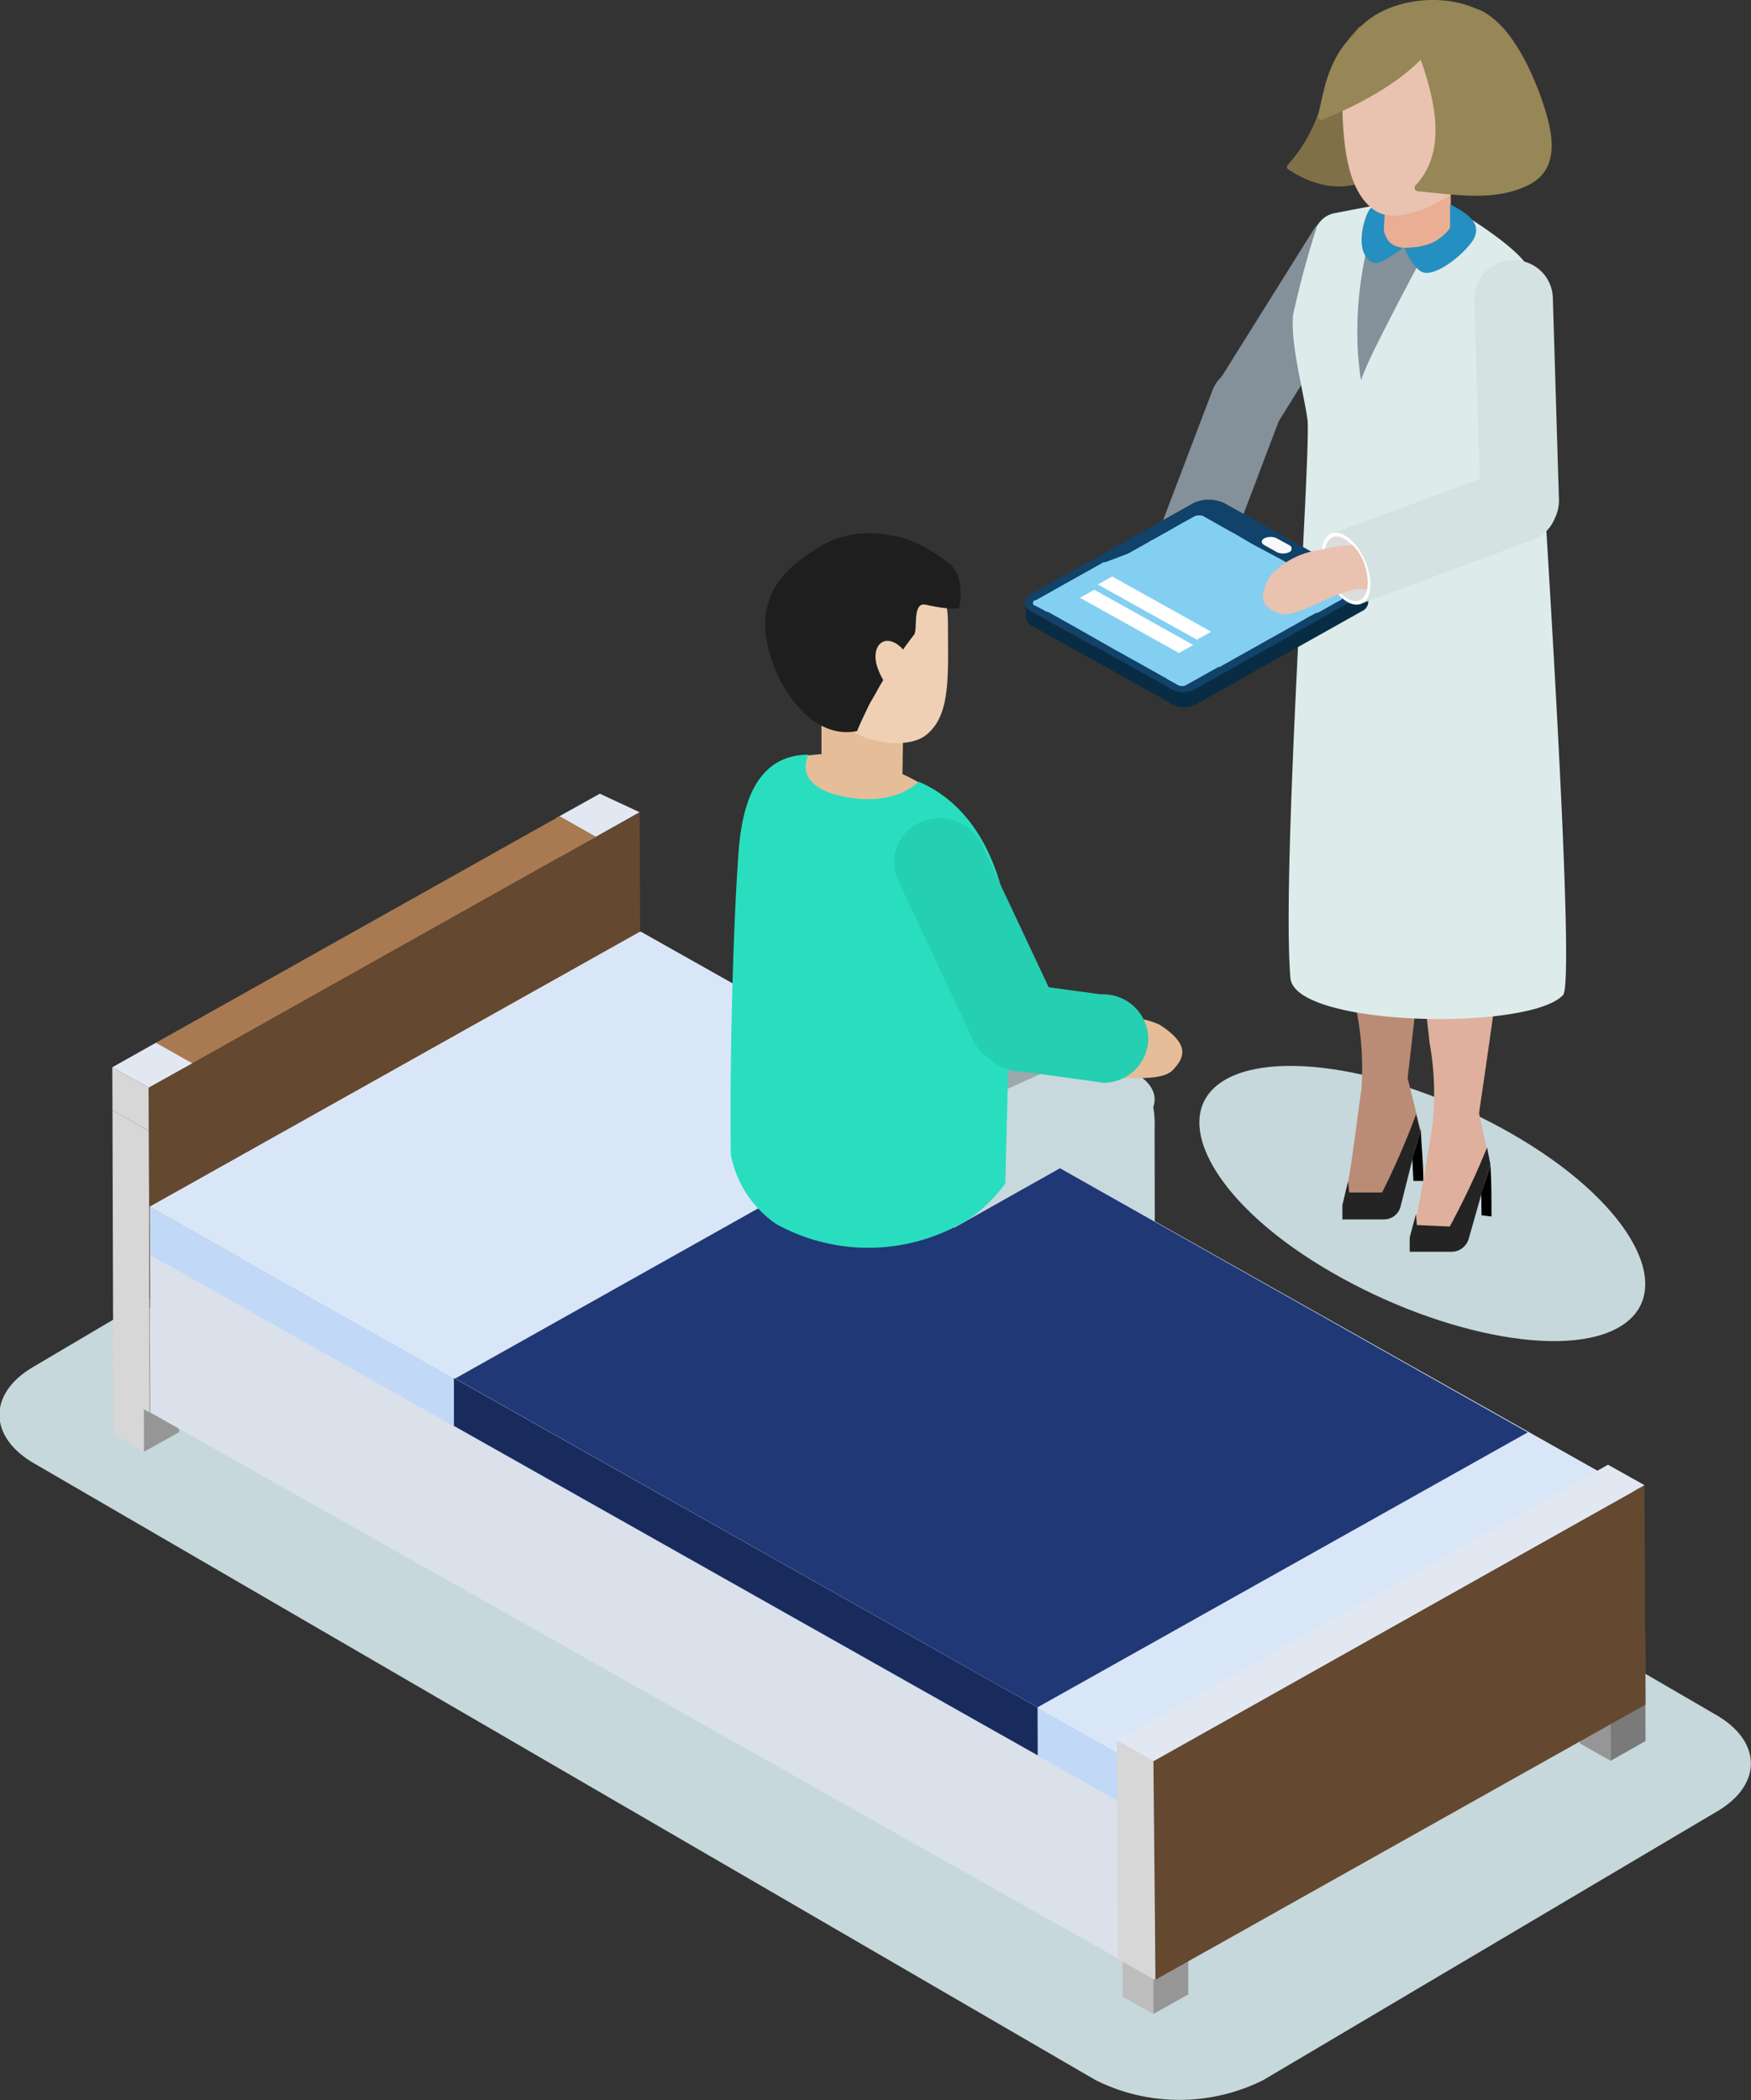 <svg xmlns="http://www.w3.org/2000/svg" viewBox="0 0 102.76 123.27"><rect x="0" y="0" width="102.76" height="123.27" fill="#333333" stroke="none"/><defs><style>.cls-1{isolation:isolate;}.cls-2{fill:#c6d8db;mix-blend-mode:multiply;}.cls-3{fill:#1e2022;}.cls-4{fill:#c8d9de;}.cls-5{fill:#bdbdbd;}.cls-6{fill:#ecc6af;}.cls-7{fill:#969696;}.cls-8{fill:#d7d7d7;}.cls-9{fill:#7a7a7a;}.cls-10{fill:#8e8a80;}.cls-11{fill:#e2e8f2;}.cls-12{fill:#a97a51;}.cls-13{fill:#644830;}.cls-14{fill:#dae1eb;}.cls-15{fill:#ececec;}.cls-16{fill:#e6edf7;}.cls-17{fill:#c1d8f7;}.cls-18{fill:#192b5d;}.cls-19{fill:#d9e6f7;}.cls-20{fill:#203876;}.cls-21{fill:#9ca9ad;}.cls-22{fill:#e5bd99;}.cls-23{fill:#1e1e1f;}.cls-24{fill:#efd0b4;}.cls-25{fill:#29debf;}.cls-26{fill:#25cfb1;}.cls-27{fill:#ba8b75;}.cls-28{fill:#242424;}.cls-29{fill:#84909a;}.cls-30{fill:#fff;}.cls-31{fill:#dcdcdc;}.cls-32{fill:#deb09d;}.cls-33{fill:#ddebeb;}.cls-34{fill:#248fc0;}.cls-35{fill:#e9ae93;}.cls-36{fill:#7f7048;}.cls-37{fill:#978656;}.cls-38{fill:#e9c2b0;}.cls-39{fill:#f9cfb3;}.cls-40{fill:#082c44;}.cls-41{fill:#114269;}.cls-42{fill:#f8f9fc;}.cls-43{fill:#83cff2;}.cls-44{fill:#d4e2e2;}</style></defs><title>stacionar</title><g class="cls-1"><g id="Слой_2" data-name="Слой 2"><g id="Layer_1" data-name="Layer 1"><path class="cls-2" d="M72.09,63.28c3.56-1.83,11.54,0,17.83,4S98.41,76.14,94.85,78s-11.54,0-17.83-4S68.53,65.11,72.09,63.28Z"/><path class="cls-2" d="M100.72,106.36,74.14,122.1a11,11,0,0,1-9.85,0L2,85.9c-2.71-1.57-2.71-4.13,0-5.69L28.62,64.47a10.93,10.93,0,0,1,9.84,0l62.26,36.2C103.43,102.24,103.43,104.8,100.72,106.36Z"/><path class="cls-3" d="M62.27,83.52s-.73,2.38.06,3.22a3.32,3.32,0,0,0,2.29.08c.72-.15,1.5-.57,2.22-.67a6.2,6.2,0,0,0,4.25-2.51c1.87-2.39-1.52-1.67-3.74-.92A18.51,18.51,0,0,1,62.27,83.52Z"/><path class="cls-4" d="M62.11,84.32a3.27,3.27,0,0,0,2.19,1A7.75,7.75,0,0,0,67,84.2a5.75,5.75,0,0,0,.79-.63L67.76,66.3c.14-3.79-2.52-3.78-4.21-3.94S62,62.76,62,64.52Z"/><g class="cls-1"><polygon class="cls-5" points="67.67 112.01 65.87 111 65.88 117.21 67.69 118.22 67.67 112.01"/><polygon class="cls-6" points="69.72 110.86 67.92 109.84 65.87 111 67.67 112.01 69.72 110.86"/><polygon class="cls-7" points="67.67 112.01 67.69 118.22 69.74 117.07 69.72 110.86 67.67 112.01"/></g><g class="cls-1"><polygon class="cls-8" points="8.43 79.01 6.63 77.99 6.65 84.2 8.45 85.22 8.43 79.01"/><polygon class="cls-6" points="10.49 77.86 8.68 76.84 6.63 77.99 8.43 79.01 10.49 77.86"/><polygon class="cls-7" points="8.43 79.01 8.45 85.22 10.51 84.07 10.49 77.86 8.43 79.01"/></g><g class="cls-1"><polygon class="cls-7" points="94.5 97.14 92.7 96.13 92.72 102.34 94.52 103.36 94.5 97.14"/><polygon class="cls-6" points="96.56 95.99 94.75 94.97 92.7 96.13 94.5 97.14 96.56 95.99"/><polygon class="cls-9" points="94.5 97.14 94.52 103.36 96.57 102.2 96.56 95.99 94.5 97.14"/></g><g class="cls-1"><polygon class="cls-10" points="34.98 49.12 32.84 47.91 32.85 50.44 34.99 51.65 34.98 49.12"/><polygon class="cls-11" points="37.54 47.68 35.2 46.59 32.64 48.02 34.78 49.23 37.54 47.68"/><polygon class="cls-12" points="34.98 49.12 32.84 47.91 9.15 61.21 10.88 62.65 34.98 49.12"/><polygon class="cls-8" points="8.74 66.39 6.6 65.18 6.65 81.71 8.79 82.92 8.74 66.39"/><polygon class="cls-8" points="8.73 63.85 6.59 62.65 6.6 65.18 8.74 66.39 8.73 63.85"/><polygon class="cls-11" points="11.29 62.42 9.15 61.21 6.59 62.65 8.73 63.85 11.29 62.42"/><polygon class="cls-13" points="8.73 63.85 8.74 66.39 8.79 82.92 37.61 66.74 37.55 50.22 37.54 47.68 34.98 49.12 34.98 49.12 11.29 62.42 11.29 62.42 8.73 63.85"/></g><g class="cls-1"><polygon class="cls-14" points="8.79 76.79 8.81 82.91 67.81 116.21 67.79 110.1 8.79 76.79"/><polygon class="cls-15" points="8.79 76.79 67.79 110.1 96.56 93.95 37.56 60.65 8.79 76.79"/></g><g class="cls-1"><polygon class="cls-14" points="8.79 70.83 8.81 76.94 67.81 110.25 67.79 104.14 8.79 70.83"/><polygon class="cls-16" points="8.79 70.83 67.79 104.14 95.63 87.4 37.56 54.69 8.79 70.83"/></g><g class="cls-1"><polygon class="cls-17" points="8.8 70.83 8.81 73.66 67.81 106.96 67.8 104.14 8.8 70.83"/><polygon class="cls-18" points="26.64 80.89 60.89 100.22 60.9 103.04 26.64 83.7 26.64 80.89"/><polygon class="cls-19" points="8.85 70.83 67.84 104.14 96.25 87.75 37.61 54.69 8.85 70.83"/><polygon class="cls-20" points="26.71 80.92 60.89 100.22 89.66 84.08 55.47 64.77 26.71 80.92"/></g><g class="cls-1"><polygon class="cls-8" points="67.69 103.36 67.75 116.21 65.61 115 65.55 102.15 67.69 103.36"/><polygon class="cls-13" points="70.26 101.92 93.94 88.62 96.51 87.18 96.57 100.06 67.81 116.21 67.69 103.36 70.26 101.92"/></g><polygon class="cls-11" points="96.51 87.18 94.37 85.98 65.58 102.16 67.72 103.37 96.51 87.18"/><path class="cls-21" d="M61.5,60.66a6.23,6.23,0,0,0-5.46,0L44.38,66a45.86,45.86,0,0,1,6.47,3.78l10.67-6C63,62.86,63,61.5,61.5,60.66Z"/><path class="cls-4" d="M66.62,63a6.23,6.23,0,0,0-5.46,0L49.5,68.29A46.84,46.84,0,0,1,56,72.07l10.66-6C68.14,65.2,68.13,63.84,66.62,63Z"/><path class="cls-22" d="M48.28,44.36c0,1.28,2.33,1.62,4.11,1.79h0a3.8,3.8,0,0,0,.57-.63L53,43l-4.79-1.64v3Z"/><path class="cls-22" d="M56,48.77c0-2.11-2.24-3-4.54-4-.87-.38-1.18-.75-3.9-.44-1.18.13-1.87,1.5-1.87,2.69,0,2.11.32,11.75,2.51,11.75S56,50.89,56,48.77Z"/><path class="cls-23" d="M47.64,40.74c2.2,2.23,3.07,2.2,5.26.7s3.11-3.61,2.58-6.76c-.55-3.34-4.67-4.18-7.29-2.64C43.18,35,44.91,38,47.64,40.74Z"/><path class="cls-24" d="M48.59,38.6c.13.94.71,3.71,1.32,4.22.85.72,3.3,1.2,4.42.34,1.51-1.16,1.3-3.6,1.3-6.63s-2-3.6-3.76-2.31S48.18,35.6,48.59,38.6Z"/><path class="cls-23" d="M55.61,33c-5.44-4.1-6.87.94-7.11,1.12,0,0-3.26.13-3.45,1.44-.81,2.47,1.79,8.09,5.26,7.35,0-.09.7-1.56.75-1.64l.34-.59a26.35,26.35,0,0,1,2.21-3.38c.3-.23-.13-2,.73-1.8,1.66.36,1.95.19,1.95.19S56.74,33.82,55.61,33Z"/><path class="cls-24" d="M51.51,39.23c.29.8.68,1.27,1.2,1.2s.8-.6.68-1.43-.86-1.44-1.38-1.38S51.19,38.34,51.51,39.23Z"/><path class="cls-25" d="M45.55,71.85A11.17,11.17,0,0,0,57,71.47a9,9,0,0,0,2-2l.34-13.85c-.53-7.18-4.06-9.16-5.43-9.73,0,0-1.38,1.51-4.45.86s-2-2.45-2-2.45c-4.08,0-4.07,5.15-4.2,7-.22,3.44-.45,10.76-.37,16.48A6.38,6.38,0,0,0,45.55,71.85Z"/><path class="cls-22" d="M64.09,62.84a4.61,4.61,0,0,0,.13.46c1.71-.1,3.92.23,4.6-.48s1.07-1.49-.77-2.67a4.78,4.78,0,0,0-3-.32A3.37,3.37,0,0,0,64.09,62.84Z"/><path class="cls-26" d="M64.62,58.37a2.65,2.65,0,0,1,2.77,2.52h0a2.63,2.63,0,0,1-2.62,2.67l-4.69-.65a2.65,2.65,0,0,1-2.77-2.52h0a2.63,2.63,0,0,1,2.62-2.66Z"/><path class="cls-26" d="M62,58.92a2.58,2.58,0,0,1-1.35,3.44h0A2.74,2.74,0,0,1,57.08,61l-4.37-9.31a2.56,2.56,0,0,1,1.35-3.44h0a2.73,2.73,0,0,1,3.55,1.33Z"/><path d="M82.78,66.32c.1,1.2.13,2.43.17,3l.58,0c0-1.17-.12-2.15-.15-3Z"/><path class="cls-27" d="M83.05,45.19c.09.91.18,1.82.28,2.74a26.88,26.88,0,0,1,.4,4.36c-.28,3.68-.7,7.34-1.12,11l.76,3.07L82.1,70.69l-3.32,0c.29,0,1-6.13,1.12-6.76a17.64,17.64,0,0,0-.32-4.75c-.32-2.13-.63-4.27-1-6.4a13.54,13.54,0,0,1-.27-3,11.53,11.53,0,0,0,0-1.44c0-.4-.31-1.19-.18-1.56.2-.54,1.17-.6,1.72-.75Z"/><path class="cls-28" d="M78.78,70.74v.84l2.42,0a1,1,0,0,0,1-.78l.84-3.34.31-1.06-.24-1a46.08,46.08,0,0,1-2,4.6l-1.93,0-.07-.65Z"/><path class="cls-29" d="M75.1,24.64a2.19,2.19,0,0,1-2.94.68h0a2,2,0,0,1-.7-2.84l5.63-9A2.19,2.19,0,0,1,80,12.78h0a2,2,0,0,1,.7,2.84Z"/><path class="cls-29" d="M86.65,13.7c-.28-.43-2.71.81-4.77.81s-3.09-1.78-3.09.22.3,11.1,2.36,11.1S87.77,15.38,86.65,13.7Z"/><path class="cls-29" d="M73.91,21.64a2.18,2.18,0,0,0-2.75,1.26L68.08,31a4.9,4.9,0,0,1,2.47.06,4.25,4.25,0,0,1,1.67,1.12l3-7.92A2.07,2.07,0,0,0,73.91,21.64Z"/><path class="cls-30" d="M70.54,30.45c1.15.35,1.93,1.11,1.74,1.7s-1.28.78-2.43.43-1.93-1.11-1.74-1.7S69.39,30.09,70.54,30.45Z"/><path class="cls-31" d="M70.51,30.56c1,.32,1.71,1,1.54,1.52s-1.13.7-2.16.39-1.72-1-1.55-1.52S69.48,30.25,70.51,30.56Z"/><path d="M86.87,68.34c.07,1.2.06,2.43.08,3l.58.07c0-1.17,0-2.15-.06-3Z"/><path class="cls-32" d="M87.83,47.23c.07.91.13,1.83.19,2.74a25.77,25.77,0,0,1,.26,4.37c-.4,3.67-.94,7.32-1.48,11l.66,3.08-1.4,4.29-3.33,0c.3,0,1.25-6.1,1.34-6.73a16.82,16.82,0,0,0-.17-4.75c-.24-2.14-.49-4.29-.74-6.43a14.2,14.2,0,0,1-.17-3,11.4,11.4,0,0,0,.06-1.43c0-.41-.27-1.21-.12-1.57.21-.54,1.18-.57,1.73-.7Z"/><path class="cls-28" d="M82.73,72.64v.84l2.41,0a1.06,1.06,0,0,0,1.05-.75l.94-3.31.34-1.06-.2-1A46.92,46.92,0,0,1,85.08,72l-1.93-.09-.05-.65Z"/><path class="cls-33" d="M89.81,16.1c0-1.27-4.72-4-4.72-4s-2.55,4.62-4.33,8.21a21.57,21.57,0,0,0-.89,2,18.62,18.62,0,0,1-.2-2.06A21.5,21.5,0,0,1,81,12l-2.71.52a1.45,1.45,0,0,0-1,.77,53.38,53.38,0,0,0-1.4,5.18c-.19,1.59.63,4.61.84,6.16.23,1.72-1.54,26.35-1,32.78.24,2.87,14,3.14,16,1C92.64,57.48,89.81,17,89.81,16.1Z"/><path class="cls-34" d="M80.55,15.41c-1.25-.65-.34-3.1-.09-3.2a1,1,0,0,1,.94.14,6.67,6.67,0,0,1,1,2.13S81,15.64,80.55,15.41Z"/><path class="cls-35" d="M85.14,11.26V12l0,1.38a2.21,2.21,0,0,1-.42.47h0a1.92,1.92,0,0,1-.21.16,2.11,2.11,0,0,1-.72.36,4.07,4.07,0,0,1-1.33.18,1.34,1.34,0,0,1-.4-.06,1,1,0,0,1-.66-.48,1.85,1.85,0,0,1-.19-.48l.09-1.74,0-.84Z"/><path class="cls-36" d="M83.55,2.76C82.7,1.15,82,.36,80.77,1.2a4.75,4.75,0,0,0-1,.38,8.58,8.58,0,0,0-2,3.38,8.82,8.82,0,0,1-2.18,4.7.17.17,0,0,0,0,.27c3.38,2.28,6.51.45,7.84-2.95A5.21,5.21,0,0,0,83.55,2.76Z"/><path class="cls-37" d="M87.36,8.87c-2.23,2.1-2.82,3.85-5,2.44a8.48,8.48,0,0,1-3.46-7.93c.56-3.16,5.3-4.19,8-2.73C90.67,2.77,89.53,6.82,87.36,8.87Z"/><path class="cls-38" d="M86.59,7.43c-.14.89-.78,3.51-1.46,4-.95.68-3.17,1.75-4.42.94-1.68-1.1-1.94-4-1.94-6.88S81,2.08,83,3.3,87.05,4.6,86.59,7.43Z"/><path class="cls-38" d="M86.54,7.55c-.27.75-.64,1.19-1.13,1.13s-.75-.57-.65-1.35S85.58,6,86.07,6,86.84,6.7,86.54,7.55Z"/><path class="cls-37" d="M84.28,1.42c-1-1.35-2.94-.55-4.08.1-2,1.16-2.41,3.19-2.84,5.28a.19.19,0,0,0,.23.23c2.49-1,5.82-2.77,7-5.2C84.83,1.77,84.44,1.65,84.28,1.42Z"/><path class="cls-37" d="M90.46,5.78C89.86,4.1,88.73,1.59,87,.66c-2-1-4.28,1.14-3.73,2.55,1,2.72,1.64,5.72-.19,7.66a.21.21,0,0,0,.15.36c2.16.19,4.53.64,6.53-.4S91,7.36,90.46,5.78Z"/><path class="cls-34" d="M86.42,14.14c-.51.76-2,2-2.82,1.87-.5-.08-1-1-1.18-1.47a4.07,4.07,0,0,0,1.33-.18,2.11,2.11,0,0,0,.72-.36,1.92,1.92,0,0,0,.21-.16h0a2.21,2.21,0,0,0,.42-.47l0-1.38C85.76,12.36,87.16,13,86.42,14.14Z"/><path class="cls-39" d="M69.8,30.87h0a1.77,1.77,0,0,1,.51.05h0l.16,0a1.89,1.89,0,0,1,.6.31,1.07,1.07,0,0,1,.16.14c0,.35.06.44,0,.77l-.06.44c-.07.48-.15.88-.2,1.09a2.84,2.84,0,0,1-.7,1.3,1.37,1.37,0,0,1-1.21.31,1.16,1.16,0,0,1-.4-.2.94.94,0,0,1-.36-.71,1.63,1.63,0,0,1,.16-.56c.18-.43.43-1,.67-1.56.07-.16.14-.31.2-.47C69.59,31.4,69.65,31.24,69.8,30.87Z"/><path class="cls-39" d="M69.43,30.93a1.15,1.15,0,0,1,.37-.06h0a1.77,1.77,0,0,1,.51.05h0c-.15.47-.23.77-.31,1.05a1.21,1.21,0,0,0,0,.18c0,.17-.06.35-.11.52a1.53,1.53,0,0,1-.14.41h0l0,0h0a2.67,2.67,0,0,1-1,1.19,1.94,1.94,0,0,1,0,.83l0,.12a.76.76,0,0,1-.2.4.44.44,0,0,1-.42.11c-.08-.5-.15-1-.23-1.5a2.76,2.76,0,0,1,0-.86,3,3,0,0,1,1-1.47l0-.05a4.37,4.37,0,0,0,.25-.36A3.26,3.26,0,0,0,69.43,30.93Z"/><path class="cls-39" d="M69.29,34a.45.45,0,0,1,.25-.16c.09,0,.21,0,.2.14a.4.4,0,0,1,.14-.27c.09-.06.25,0,.25.09a.3.3,0,0,1,.17-.35.25.25,0,0,1,.32.2c0-.1.11-.18.21-.17a.31.31,0,0,1,.22.2.92.92,0,0,1,0,.29,2,2,0,0,1-.21,1.12.26.26,0,0,1-.11.12.12.12,0,0,1-.15,0,.77.77,0,0,1-.23.39c-.13.09-.35.08-.41-.05a.57.57,0,0,1-.31.28c-.14,0-.32-.06-.31-.2a.52.52,0,0,1-.59.15c-.31-.11-.19-.21-.06-.4C69,35,69,34.42,69.29,34Z"/><path class="cls-40" d="M79.86,35.05l-.22.13v-.62h0c0-.05,0-.09-.1-.13l-8.41-4.69a.53.53,0,0,0-.46,0l-9.16,5.15a.14.14,0,0,0-.09.12c0,.28,0,.55,0,.82a.14.14,0,0,0,.1.13l2.77,1.55a.19.19,0,0,0,0,.1V38l-3.71-2.06a.64.64,0,0,1-.38-.52v.81a.61.61,0,0,0,.38.52l8,4.46a1.51,1.51,0,0,0,1.52.18l9.82-5.51a.63.63,0,0,0,.38-.52v-.81A.63.63,0,0,1,79.86,35.05Z"/><path class="cls-41" d="M79.86,34l-8-4.46a2.12,2.12,0,0,0-1.84,0l-9.49,5.33c-.51.29-.51.75,0,1l8,4.45a1.5,1.5,0,0,0,1.52.18l9.81-5.51C80.37,34.77,80.37,34.3,79.86,34Z"/><path class="cls-42" d="M75.66,32a.22.22,0,0,1,0,.41.83.83,0,0,1-.72,0L74.2,32c-.2-.11-.2-.29,0-.4a.85.85,0,0,1,.73,0Z"/><path class="cls-43" d="M60.77,35.56l.32.17h0l.12.06.2.12.08,0,1,.56,1.26.71h0l1.75,1,.3.16.26.15.24.13h0l1.5.84.39.22h0l.25.14h0l.09.06h0l.61.34a.53.53,0,0,0,.46,0l.77-.43.58-.33.56-.31.07,0,.32-.18.85-.48.68-.38.36-.2.19-.11.57-.32.79-.44.09-.05.19-.11.38-.21.46-.26.12-.07.24-.14.2-.1.21-.12.09,0,.7-.39.37-.21,0,0,0,0h0l.3-.16c.12-.08.12-.19,0-.26l-2-1.11,0,0,0,0L75.47,33l-.32-.18L73.61,32h0l-.13-.07-1-.59-.16-.08h0l-1.77-1-.06,0,0,0,0,0a.52.52,0,0,0-.18,0,.41.41,0,0,0-.23.06l-.94.52-.57.33-.35.19h0l-.31.18-.43.23-.07.05-1.09.61-.13.07L64.87,33l-.1,0-.19.11h0l-.2.11,0,0-.11.06-.21.12-1.18.66-.45.25-.92.52-.39.22-.1.05-.22.13A.14.14,0,0,0,60.77,35.56Z"/><polygon class="cls-30" points="63.38 35.09 69.19 38.33 70.03 37.86 64.22 34.62 63.38 35.09"/><polygon class="cls-30" points="64.43 34.31 70.24 37.55 71.08 37.08 65.27 33.84 64.43 34.31"/><path class="cls-44" d="M91.49,29.37a2.28,2.28,0,0,1-2.25,2.3h0a2.28,2.28,0,0,1-2.36-2.18l-.36-11.92a2.26,2.26,0,0,1,2.24-2.29h0a2.27,2.27,0,0,1,2.37,2.18Z"/><path class="cls-44" d="M91.25,28.85a2.29,2.29,0,0,0-2.92-1.28L77.94,31.4a5,5,0,0,1,1.64,2,4.29,4.29,0,0,1,.21,2.07L89.93,31.7A2.2,2.2,0,0,0,91.25,28.85Z"/><path class="cls-30" d="M80.12,32.92c.49,1.13.38,2.26-.24,2.52s-1.52-.46-2-1.6-.38-2.27.24-2.52S79.63,31.78,80.12,32.92Z"/><path class="cls-31" d="M80,33c.44,1,.35,2-.21,2.24S78.42,34.8,78,33.79s-.35-2,.2-2.25S79.56,32,80,33Z"/><path class="cls-38" d="M80.21,34.63A3.11,3.11,0,0,0,79.39,32a11.21,11.21,0,0,0-1.92.28,4.85,4.85,0,0,0-2.84,1.42c-1,1.52-.36,2,.38,2.29C76.13,36.48,78.87,34.21,80.21,34.63Z"/></g></g></g></svg>